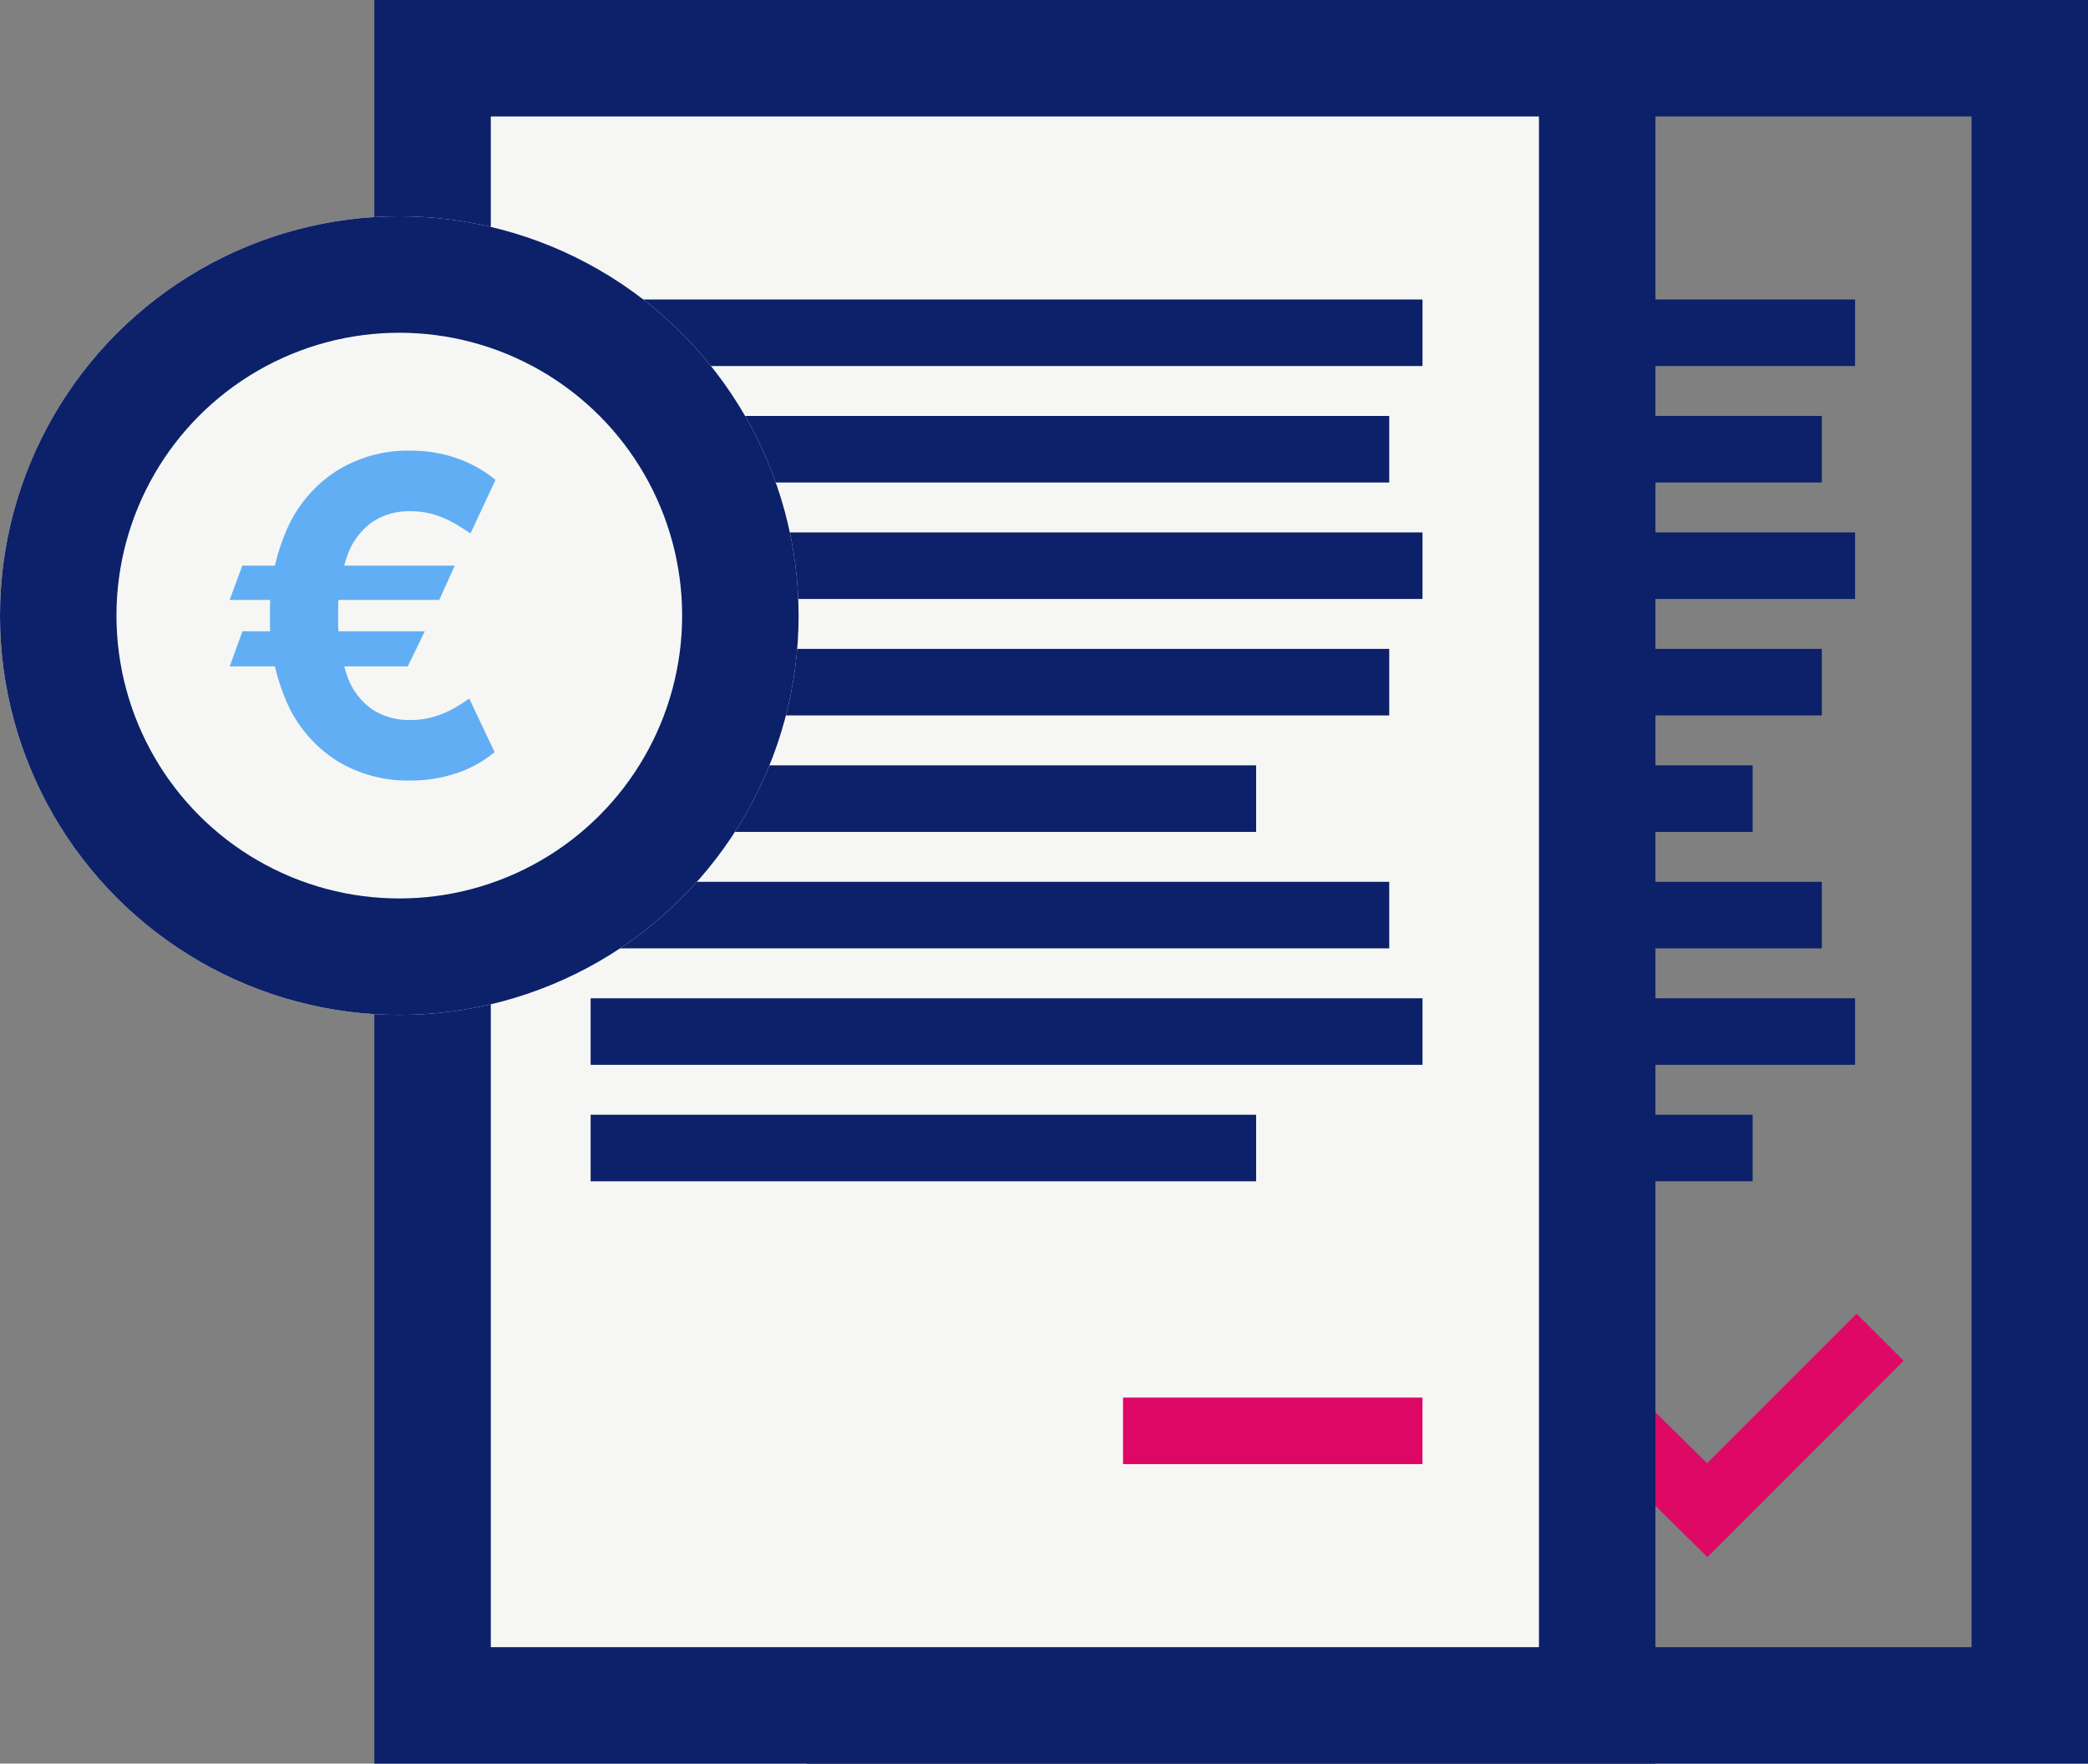 <?xml version="1.0" encoding="UTF-8"?>
<svg xmlns="http://www.w3.org/2000/svg" width="125.5" height="106" viewBox="0 0 125.5 106">
  <rect x="0" y="0" width="125.5" height="106" fill="#808080" stroke="none"/>
  <g data-name="Gruppe 12991">
    <g data-name="Gruppe 12988">
      <g data-name="Gruppe 12984">
        <path fill="none" stroke="#0c2169" stroke-width="7" d="M52 3.5h70v99H52z" data-name="Rechteck 5387"></path>
        <path fill="#0c2169" d="M61.5 18h50v4h-50z" data-name="Rechteck 5406"></path>
        <path fill="#0c2169" d="M61.5 25h48v4h-48z" data-name="Rechteck 5407"></path>
        <path fill="#0c2169" d="M61.5 32h50v4h-50z" data-name="Rechteck 5408"></path>
        <path fill="#0c2169" d="M61.5 53h48v4h-48z" data-name="Rechteck 5413"></path>
        <path fill="#0c2169" d="M61.5 39h48v4h-48z" data-name="Rechteck 5409"></path>
        <path fill="#0c2169" d="M61.5 60h50v4h-50z" data-name="Rechteck 5412"></path>
        <path fill="#0c2169" d="M61.5 46h43.843v4H61.5z" data-name="Rechteck 5410"></path>
        <path fill="#0c2169" d="M61.5 67h43.843v4H61.5z" data-name="Rechteck 5411"></path>
        <path fill="none" stroke="#de0865" stroke-width="4" d="m97.996 86.209 4.618 4.559 10.388-10.391" data-name="Pfad 34032"></path>
      </g>
      <g data-name="Gruppe 12983">
        <path fill="#f6f7f4" stroke="#0c2169" stroke-width="7" d="M26 3.5h70v99H26z" data-name="Rechteck 5387"></path>
        <path fill="#0c2169" d="M35.5 18h50v4h-50z" data-name="Rechteck 5406"></path>
        <path fill="#dd0865" d="M67.5 84h18v4h-18z" data-name="Rechteck 5414"></path>
        <path fill="#0c2169" d="M35.5 25h48v4h-48z" data-name="Rechteck 5407"></path>
        <path fill="#0c2169" d="M35.5 32h50v4h-50z" data-name="Rechteck 5408"></path>
        <path fill="#0c2169" d="M35.5 53h48v4h-48z" data-name="Rechteck 5413"></path>
        <path fill="#0c2169" d="M35.5 39h48v4h-48z" data-name="Rechteck 5409"></path>
        <path fill="#0c2169" d="M35.5 60h50v4h-50z" data-name="Rechteck 5412"></path>
        <path fill="#0c2169" d="M35.5 46h40v4h-40z" data-name="Rechteck 5410"></path>
        <path fill="#0c2169" d="M35.5 67h40v4h-40z" data-name="Rechteck 5411"></path>
      </g>
    </g>
    <g data-name="Gruppe 12989">
      <g fill="#f6f7f4" stroke="#0c2169" stroke-width="7" data-name="Ellipse 214" transform="translate(0 13)">
        <circle cx="24" cy="24" r="24" stroke="none"></circle>
        <circle cx="24" cy="24" r="20.5" fill="none"></circle>
      </g>
      <path fill="#62aef4" d="m27.335 33.995-.933 2.063h-12.6l.763-2.063Zm-1.8 3.947-1.027 2.11h-10.7l.763-2.11Zm4.249-9.1-1.507 3.222q-.377-.264-.909-.579a6.01 6.01 0 0 0-1.215-.537 4.884 4.884 0 0 0-1.512-.221 3.957 3.957 0 0 0-2.28.659 4.193 4.193 0 0 0-1.5 2.054 10.173 10.173 0 0 0-.532 3.58 10.117 10.117 0 0 0 .532 3.584 4.11 4.11 0 0 0 1.5 2.025 4.02 4.02 0 0 0 2.28.645 4.937 4.937 0 0 0 1.507-.217 5.89 5.89 0 0 0 1.192-.518q.513-.3.862-.556l1.528 3.222a7.121 7.121 0 0 1-2.329 1.28 8.759 8.759 0 0 1-2.76.429 8.136 8.136 0 0 1-4.366-1.173 7.935 7.935 0 0 1-2.972-3.382 12.115 12.115 0 0 1-1.073-5.34 12.184 12.184 0 0 1 1.074-5.341 7.983 7.983 0 0 1 2.972-3.405 8.086 8.086 0 0 1 4.365-1.188 8.435 8.435 0 0 1 2.807.452 7.747 7.747 0 0 1 2.336 1.305Z" data-name="Pfad 34031"></path>
    </g>
  </g>
</svg>

